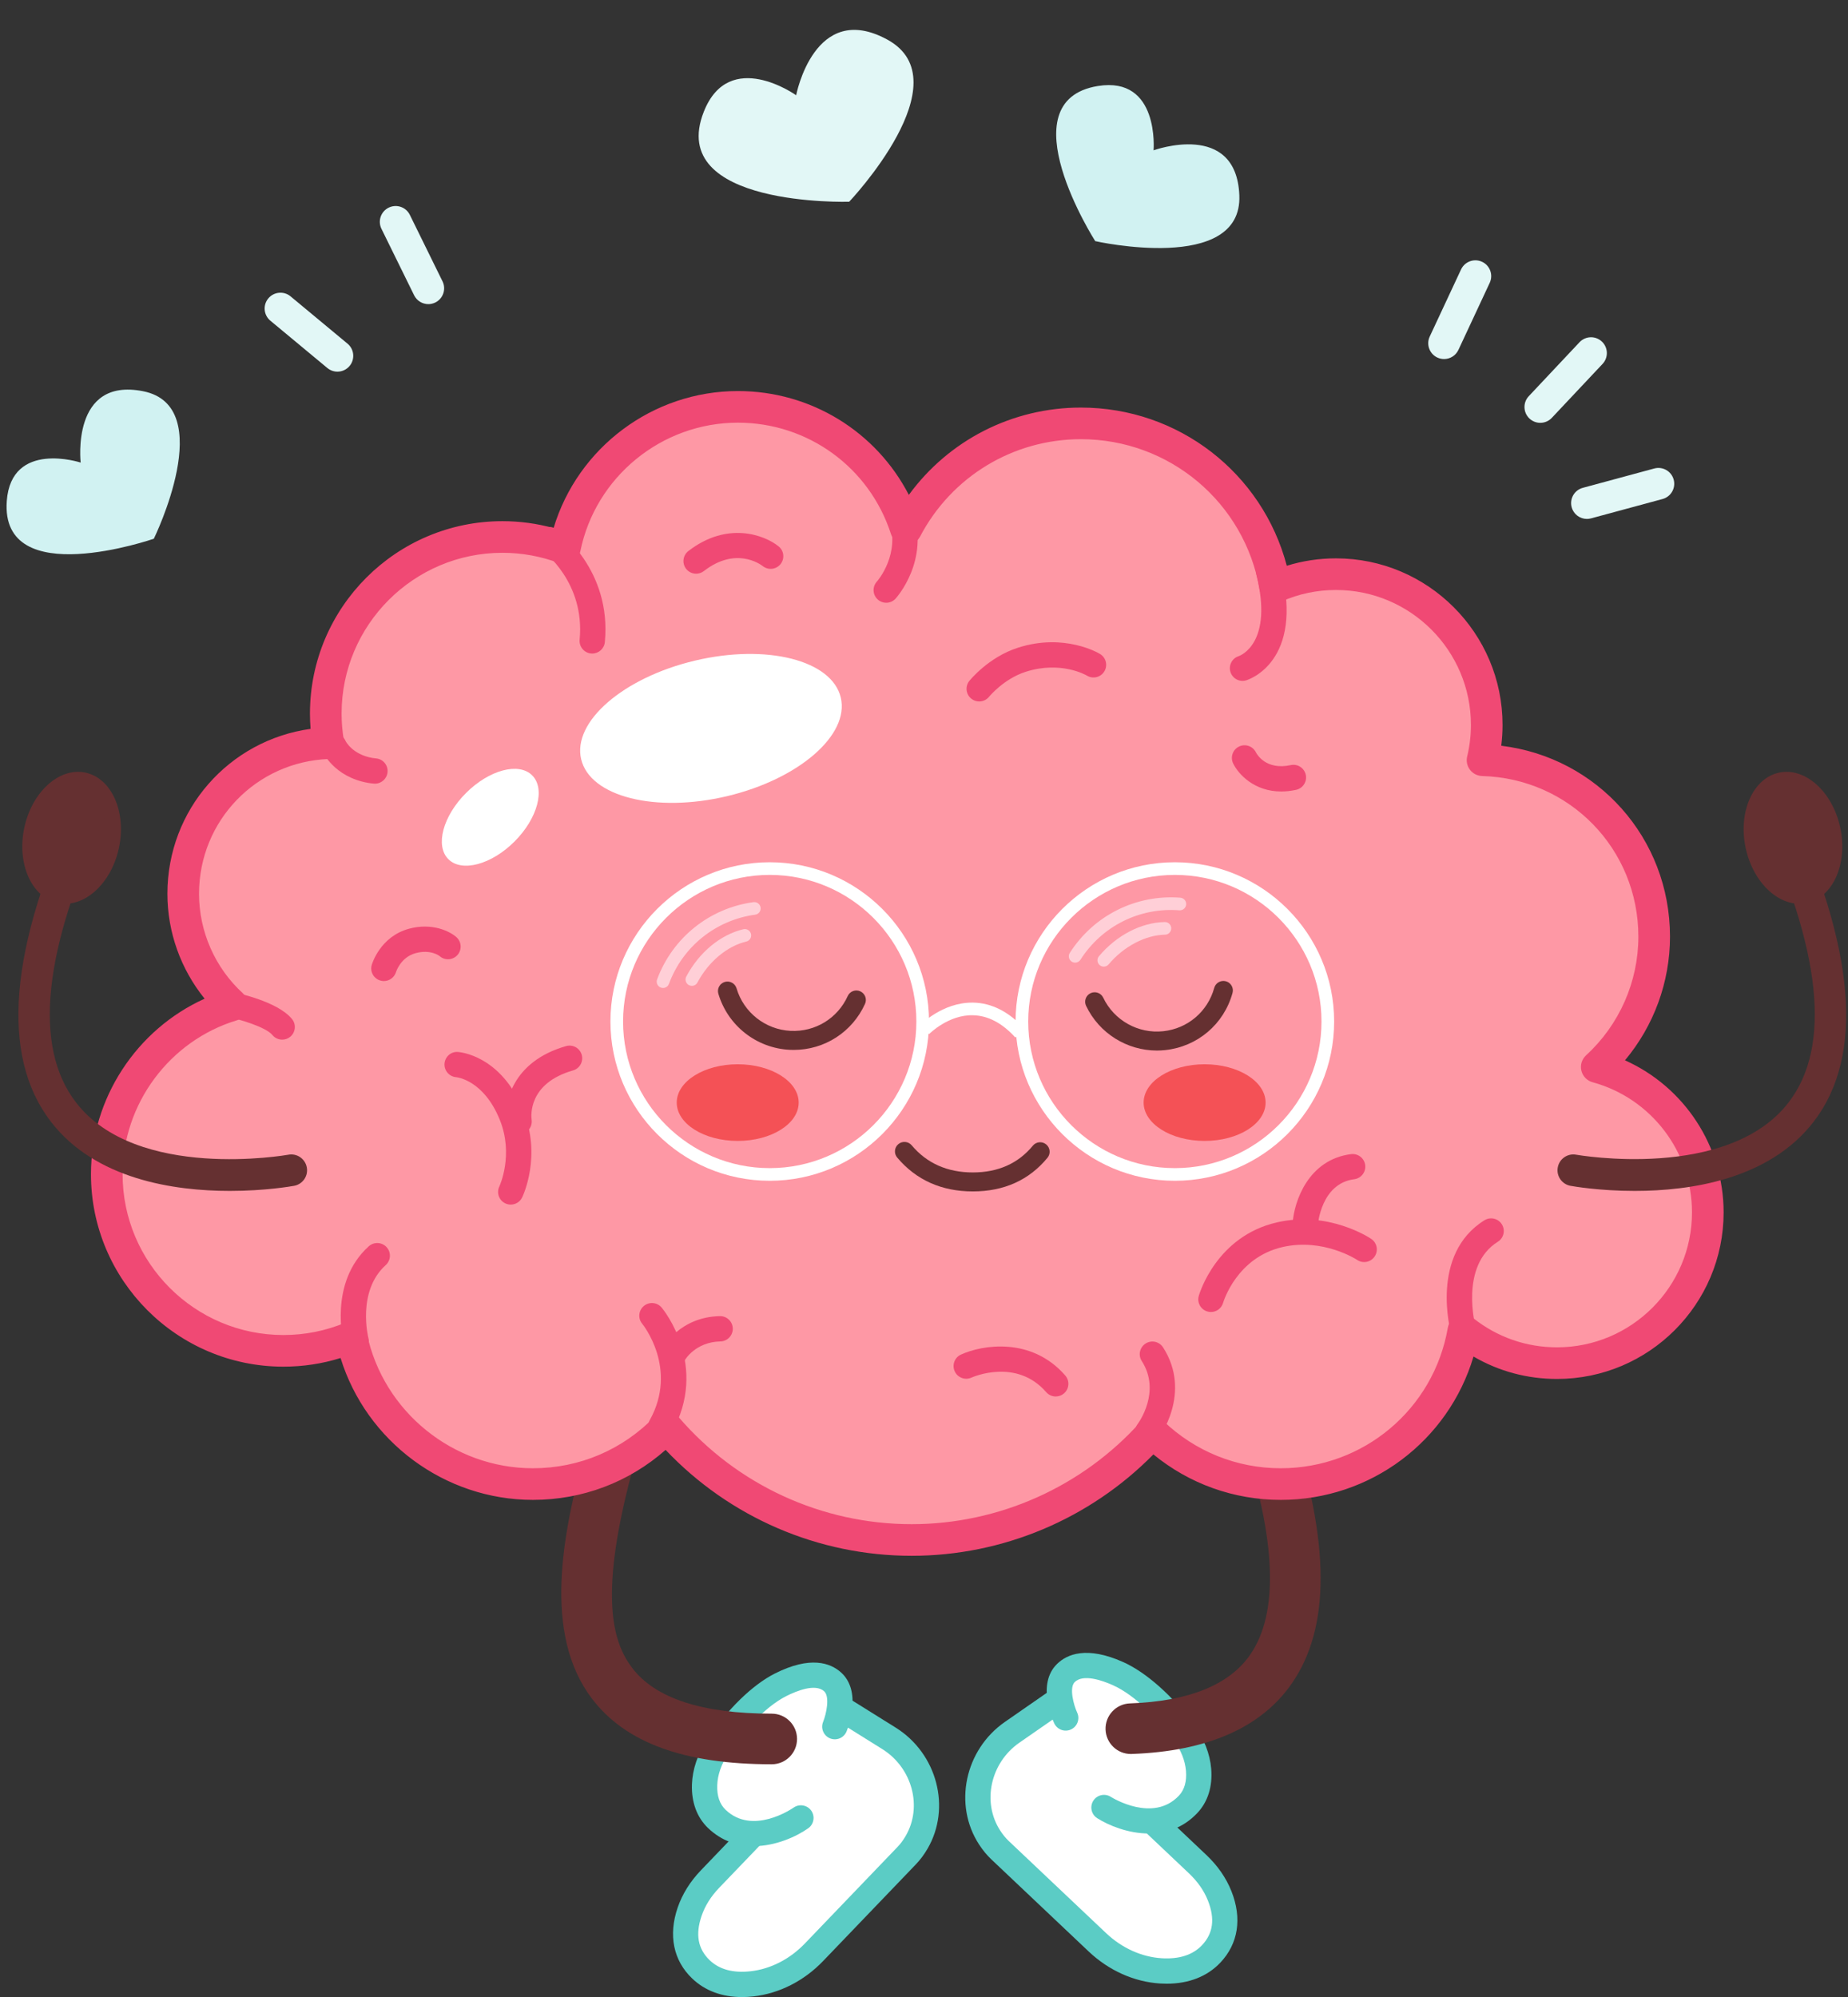 <?xml version="1.0" encoding="UTF-8"?><svg xmlns="http://www.w3.org/2000/svg" xmlns:xlink="http://www.w3.org/1999/xlink" height="668.2" preserveAspectRatio="xMidYMid meet" version="1.0" viewBox="-2.2 -10.0 618.2 668.2" width="618.2" zoomAndPan="magnify"><rect x="-2.2" y="-10.0" width="618.2" height="668.2" fill="#333333" stroke="none"/><defs><clipPath id="a"><path d="M 222 557 L 312 557 L 312 658.172 L 222 658.172 Z M 222 557"/></clipPath><clipPath id="b"><path d="M 518 254 L 615.379 254 L 615.379 389 L 518 389 Z M 518 254"/></clipPath></defs><g><g id="change1_1"><path d="M 405.805 624.301 C 404.199 620.262 401.605 616.691 398.445 613.707 L 383.34 599.406 L 383.176 599.203 C 387.281 599.012 391.562 597.59 395.23 593.715 C 398.469 590.293 399.07 585.902 398.754 582.113 C 398.375 577.586 396.512 573.332 393.824 569.664 C 388.117 561.875 379.789 553.516 371.777 549.941 C 365.484 547.137 358.543 545.656 354.359 549.758 C 350.941 553.105 352.305 559.176 353.414 562.484 L 350.969 559.469 L 336.398 569.574 C 324.977 577.5 321.281 593.191 328.879 604.832 C 329.91 606.414 331.082 607.844 332.367 609.062 L 364.902 639.852 C 370.695 645.336 378.16 648.902 386.125 649.406 C 391.953 649.773 398.309 648.656 402.965 643.738 C 409.016 637.348 408.004 629.84 405.805 624.301" fill="#fff"/></g><g id="change1_2"><path d="M 276.289 552.68 C 271.914 548.789 265.051 550.602 258.902 553.703 C 251.066 557.66 243.152 566.41 237.828 574.469 C 235.32 578.258 233.664 582.598 233.504 587.137 C 233.371 590.941 234.184 595.297 237.586 598.559 C 241.438 602.254 245.781 603.465 249.891 603.461 L 249.734 603.672 L 235.336 618.68 C 232.324 621.816 229.906 625.508 228.496 629.617 C 226.57 635.258 225.918 642.801 232.27 648.895 C 237.156 653.586 243.559 654.395 249.363 653.746 C 257.297 652.859 264.578 648.938 270.102 643.18 L 301.113 610.855 C 302.34 609.578 303.441 608.094 304.395 606.465 C 311.422 594.473 306.973 578.977 295.184 571.613 L 280.145 562.219 L 277.848 565.348 C 278.797 561.988 279.863 555.863 276.289 552.68" fill="#fff"/></g><g id="change2_1"><path d="M 388.09 653.703 C 387.355 653.703 386.613 653.68 385.855 653.633 C 377.18 653.082 368.703 649.281 361.992 642.926 L 329.457 612.137 C 327.949 610.711 326.562 609.027 325.336 607.145 C 316.652 593.844 320.531 575.434 333.984 566.098 L 348.555 555.988 C 350.477 554.656 353.109 555.133 354.445 557.055 C 355.777 558.977 355.301 561.613 353.379 562.945 L 338.812 573.055 C 329.09 579.801 326.223 593.02 332.426 602.516 C 333.293 603.848 334.254 605.016 335.277 605.988 L 367.812 636.777 C 373.09 641.773 379.688 644.758 386.391 645.184 C 392.25 645.547 396.805 644.09 399.891 640.828 C 403.645 636.859 404.293 631.965 401.871 625.863 C 400.562 622.574 398.434 619.52 395.539 616.781 L 380.43 602.48 C 378.734 600.875 378.66 598.195 380.27 596.496 C 381.875 594.801 384.559 594.727 386.254 596.332 L 401.355 610.633 C 405.148 614.219 407.969 618.293 409.738 622.738 C 413.348 631.824 412.031 640.312 406.039 646.648 C 401.648 651.285 395.477 653.703 388.09 653.703" fill="#5bccc5"/></g><g clip-path="url(#a)" id="change2_4"><path d="M 246.027 658.172 C 239.328 658.172 233.613 656.051 229.34 651.949 C 223.051 645.918 221.328 637.496 224.492 628.25 C 226.043 623.727 228.66 619.523 232.281 615.75 L 246.68 600.738 C 248.297 599.055 250.98 599 252.664 600.617 C 254.352 602.234 254.406 604.914 252.789 606.602 L 238.391 621.609 C 235.629 624.488 233.648 627.641 232.504 630.988 C 230.379 637.203 231.258 642.059 235.203 645.84 C 238.438 648.949 243.051 650.188 248.895 649.539 C 255.57 648.793 262.02 645.492 267.047 640.25 L 298.059 607.926 C 299.035 606.91 299.938 605.699 300.742 604.32 C 306.477 594.535 302.98 581.469 292.941 575.203 L 277.902 565.809 C 275.922 564.57 275.316 561.957 276.555 559.977 C 277.793 557.992 280.41 557.391 282.391 558.629 L 297.43 568.02 C 311.312 576.695 316.078 594.902 308.047 608.602 C 306.902 610.555 305.598 612.297 304.164 613.789 L 273.156 646.109 C 266.758 652.781 258.477 656.984 249.836 657.949 C 248.535 658.098 247.262 658.172 246.027 658.172" fill="#5bccc5"/></g><g id="change2_2"><path d="M 382.117 603.449 C 375.199 603.449 368.645 600.746 364.836 598.32 C 362.863 597.066 362.285 594.449 363.539 592.48 C 364.793 590.512 367.41 589.926 369.375 591.176 C 369.957 591.543 383.535 599.914 392.156 590.805 C 394.031 588.82 394.832 586.016 394.535 582.465 C 394.246 579.016 392.82 575.457 390.41 572.164 C 385.531 565.504 377.617 557.18 370.051 553.809 C 366.516 552.23 360.156 550 357.324 552.781 C 355.426 554.637 356.922 560.359 358.145 563.012 C 359.121 565.133 358.199 567.648 356.082 568.629 C 353.965 569.613 351.457 568.699 350.469 566.586 C 349.848 565.258 344.598 553.402 351.395 546.734 C 354.762 543.441 361.324 540.648 373.5 546.074 C 381.207 549.516 390.086 557.395 397.242 567.16 C 400.574 571.715 402.555 576.762 402.973 581.758 C 403.473 587.727 401.859 592.867 398.305 596.625 C 393.508 601.691 387.695 603.449 382.117 603.449" fill="#5bccc5"/></g><g id="change2_3"><path d="M 249.898 607.68 C 244.707 607.68 239.316 606.086 234.652 601.613 C 230.926 598.031 229.062 592.977 229.273 586.988 C 229.449 581.977 231.188 576.84 234.297 572.133 C 240.977 562.031 249.461 553.73 256.996 549.93 C 268.891 543.918 275.586 546.391 279.102 549.52 C 286.219 555.852 281.543 567.945 280.988 569.305 C 280.102 571.465 277.633 572.5 275.469 571.617 C 273.305 570.73 272.266 568.258 273.152 566.094 C 274.242 563.398 275.461 557.609 273.477 555.844 C 270.504 553.199 264.266 555.738 260.812 557.484 C 253.418 561.215 245.914 569.91 241.355 576.801 C 239.109 580.207 237.855 583.832 237.734 587.289 C 237.609 590.848 238.543 593.613 240.516 595.504 C 249.562 604.18 262.734 595.164 263.289 594.773 C 265.199 593.445 267.84 593.902 269.184 595.809 C 270.523 597.719 270.07 600.348 268.168 601.695 C 264.262 604.457 257.281 607.68 249.898 607.68" fill="#5bccc5"/></g><g id="change3_1"><path d="M 376.09 576.844 C 371.555 576.844 367.801 573.246 367.637 568.676 C 367.469 564.004 371.125 560.082 375.797 559.918 C 395.449 559.219 408.969 553.758 415.977 543.68 C 425.641 529.773 424.785 505.375 413.434 471.168 C 411.961 466.73 414.363 461.941 418.801 460.469 C 423.234 458.988 428.027 461.398 429.5 465.836 C 442.812 505.938 442.938 534.559 429.879 553.34 C 419.664 568.039 401.668 575.941 376.398 576.836 C 376.297 576.84 376.191 576.844 376.09 576.844" fill="#653031"/></g><g id="change3_2"><path d="M 255.961 580.285 C 226.699 580.285 207.023 573.094 195.805 558.305 C 179.422 536.703 185.684 503.551 193.965 473.965 C 195.227 469.465 199.898 466.828 204.398 468.098 C 208.902 469.355 211.531 474.027 210.27 478.531 C 197.434 524.383 203.008 539.777 209.297 548.07 C 216.984 558.211 232.684 563.352 255.961 563.352 C 260.637 563.352 264.43 567.145 264.43 571.816 C 264.43 576.492 260.637 580.285 255.961 580.285" fill="#653031"/></g><g id="change4_1"><path d="M 513.066 131.469 C 511.766 131.469 510.461 130.992 509.441 130.031 C 507.312 128.031 507.211 124.684 509.211 122.555 L 526.184 104.504 C 528.188 102.375 531.535 102.273 533.664 104.277 C 535.793 106.277 535.895 109.629 533.895 111.758 L 516.922 129.805 C 515.879 130.91 514.473 131.469 513.066 131.469" fill="#e2f7f6"/></g><g id="change4_2"><path d="M 480.871 110.129 C 480.121 110.129 479.363 109.969 478.637 109.633 C 475.988 108.395 474.844 105.246 476.078 102.598 L 486.559 80.148 C 487.797 77.504 490.934 76.359 493.59 77.59 C 496.238 78.824 497.383 81.973 496.148 84.625 L 485.672 107.074 C 484.77 109 482.863 110.129 480.871 110.129" fill="#e2f7f6"/></g><g id="change4_3"><path d="M 141.09 91.754 C 139.137 91.754 137.258 90.668 136.336 88.797 L 125.406 66.559 C 124.117 63.934 125.199 60.766 127.82 59.477 C 130.441 58.18 133.613 59.27 134.902 61.891 L 145.832 84.129 C 147.121 86.75 146.039 89.922 143.418 91.211 C 142.668 91.578 141.871 91.754 141.09 91.754" fill="#e2f7f6"/></g><g id="change4_4"><path d="M 110.68 114.348 C 109.484 114.348 108.289 113.945 107.301 113.125 L 88.242 97.297 C 85.992 95.43 85.684 92.094 87.551 89.844 C 89.418 87.598 92.758 87.289 95.004 89.156 L 114.062 104.988 C 116.309 106.852 116.617 110.188 114.75 112.438 C 113.703 113.695 112.199 114.348 110.68 114.348" fill="#e2f7f6"/></g><g id="change4_5"><path d="M 528.66 163.621 C 526.328 163.621 524.195 162.066 523.555 159.711 C 522.793 156.887 524.461 153.98 527.281 153.219 L 551.195 146.746 C 554.012 145.98 556.922 147.648 557.688 150.473 C 558.449 153.293 556.785 156.199 553.961 156.961 L 530.047 163.434 C 529.582 163.559 529.117 163.621 528.66 163.621" fill="#e2f7f6"/></g><g id="change5_1"><path d="M 531.953 346.988 C 543.758 336.184 551.16 320.656 551.16 303.395 C 551.16 271.32 525.605 245.238 493.75 244.348 C 494.656 240.559 495.152 236.609 495.152 232.539 C 495.152 204.684 472.57 182.105 444.715 182.105 C 437.484 182.105 430.617 183.637 424.398 186.379 C 419.047 155.301 391.984 131.652 359.379 131.652 C 333.969 131.652 311.926 146.023 300.895 167.07 C 293.234 143.316 270.957 126.125 244.652 126.125 C 216.043 126.125 192.184 146.461 186.734 173.469 C 180.246 171.016 173.215 169.664 165.867 169.664 C 133.234 169.664 106.777 196.117 106.777 228.754 C 106.777 232.129 107.074 235.43 107.617 238.648 C 80.648 239.656 59.09 261.824 59.09 289.039 C 59.09 303.797 65.434 317.074 75.535 326.297 C 51.227 333.621 33.52 356.176 33.52 382.871 C 33.52 415.508 59.977 441.961 92.609 441.961 C 100.684 441.961 108.375 440.336 115.387 437.406 C 121.32 465.473 146.227 486.539 176.062 486.539 C 193.617 486.539 209.453 479.234 220.738 467.516 C 240.562 490.602 269.945 505.246 302.762 505.246 C 334.762 505.246 363.5 491.332 383.293 469.238 C 394.441 479.945 409.566 486.539 426.242 486.539 C 456.867 486.539 482.289 464.34 487.34 435.156 C 495.945 441.988 506.824 446.078 518.664 446.078 C 546.52 446.078 569.102 423.496 569.102 395.641 C 569.102 372.387 553.359 352.82 531.953 346.988" fill="#fe98a5"/></g><g id="change6_1"><path d="M 220.738 462.223 C 220.789 462.223 220.836 462.223 220.891 462.223 C 222.379 462.266 223.781 462.934 224.754 464.066 C 244.34 486.875 272.77 499.953 302.762 499.953 C 331.938 499.953 359.852 487.473 379.352 465.711 C 380.312 464.641 381.66 464.008 383.098 463.953 C 384.547 463.898 385.926 464.43 386.961 465.426 C 397.586 475.625 411.535 481.246 426.242 481.246 C 453.91 481.246 477.414 461.484 482.129 434.254 C 482.445 432.414 483.711 430.879 485.457 430.215 C 487.199 429.547 489.164 429.852 490.629 431.016 C 498.688 437.406 508.383 440.785 518.664 440.785 C 543.559 440.785 563.809 420.535 563.809 395.641 C 563.809 375.336 550.137 357.43 530.562 352.094 C 528.703 351.586 527.266 350.105 526.812 348.23 C 526.355 346.359 526.957 344.387 528.379 343.086 C 539.496 332.91 545.871 318.445 545.871 303.395 C 545.871 274.066 522.91 250.457 493.598 249.637 C 492.008 249.59 490.516 248.828 489.547 247.562 C 488.578 246.297 488.23 244.66 488.602 243.109 C 489.438 239.637 489.859 236.078 489.859 232.539 C 489.859 207.648 469.609 187.395 444.715 187.395 C 438.406 187.395 432.289 188.68 426.535 191.219 C 425.043 191.875 423.336 191.809 421.898 191.039 C 420.465 190.27 419.461 188.879 419.184 187.273 C 414.164 158.113 389.008 136.945 359.379 136.945 C 336.727 136.945 316.113 149.43 305.582 169.527 C 304.59 171.414 302.555 172.531 300.441 172.344 C 298.316 172.16 296.512 170.723 295.855 168.695 C 288.672 146.398 268.094 131.414 244.652 131.414 C 219.137 131.414 196.961 149.539 191.922 174.512 C 191.617 176.035 190.656 177.344 189.297 178.098 C 187.938 178.848 186.32 178.965 184.863 178.418 C 178.785 176.121 172.395 174.953 165.867 174.953 C 136.203 174.953 112.07 199.09 112.07 228.754 C 112.07 231.719 112.328 234.754 112.836 237.77 C 113.09 239.27 112.688 240.809 111.723 241.988 C 110.762 243.172 109.34 243.883 107.816 243.938 C 83.461 244.844 64.383 264.656 64.383 289.039 C 64.383 301.695 69.75 313.848 79.102 322.387 C 80.508 323.672 81.117 325.613 80.695 327.469 C 80.273 329.324 78.887 330.812 77.062 331.363 C 54.539 338.152 38.812 359.332 38.812 382.871 C 38.812 412.535 62.945 436.668 92.609 436.668 C 99.793 436.668 106.77 435.273 113.344 432.523 C 114.797 431.918 116.445 431.984 117.844 432.723 C 119.238 433.453 120.234 434.77 120.562 436.312 C 126.07 462.348 149.41 481.246 176.062 481.246 C 191.613 481.246 206.121 475.066 216.926 463.844 C 217.926 462.809 219.301 462.223 220.738 462.223 Z M 302.762 510.535 C 271.539 510.535 241.852 497.688 220.461 475.102 C 208.18 485.926 192.617 491.828 176.062 491.828 C 146.477 491.828 120.328 472.195 111.73 444.363 C 105.566 446.281 99.156 447.254 92.609 447.254 C 57.109 447.254 28.23 418.371 28.23 382.871 C 28.23 357.492 43.508 334.402 66.25 324.137 C 58.262 314.273 53.801 301.863 53.801 289.039 C 53.801 260.879 74.418 237.656 101.695 233.863 C 101.559 232.152 101.488 230.445 101.488 228.754 C 101.488 193.254 130.367 164.371 165.867 164.371 C 171.691 164.371 177.426 165.148 182.984 166.684 C 191.055 139.793 216.109 120.836 244.652 120.836 C 269.086 120.836 290.918 134.438 301.828 155.578 C 315.141 137.336 336.363 126.363 359.379 126.363 C 392.043 126.363 420.074 148.27 428.266 179.289 C 433.574 177.645 439.082 176.812 444.715 176.812 C 475.445 176.812 500.441 201.812 500.441 232.539 C 500.441 234.863 500.297 237.191 500.004 239.512 C 532.109 243.387 556.453 270.363 556.453 303.395 C 556.453 318.562 551.043 333.23 541.395 344.758 C 561.18 353.602 574.391 373.465 574.391 395.641 C 574.391 426.371 549.391 451.367 518.664 451.367 C 508.695 451.367 499.172 448.797 490.723 443.867 C 482.324 472.086 456.367 491.828 426.242 491.828 C 410.582 491.828 395.641 486.461 383.633 476.609 C 362.363 498.23 333.184 510.535 302.762 510.535" fill="#f04974"/></g><g id="change6_2"><path d="M 294.262 191.672 C 293.246 191.672 292.23 191.309 291.422 190.574 C 289.691 189.008 289.559 186.34 291.113 184.609 C 291.477 184.199 299.105 175.371 295.188 163.785 C 294.438 161.57 295.625 159.168 297.84 158.422 C 300.055 157.664 302.457 158.859 303.207 161.074 C 308.758 177.484 297.867 189.766 297.402 190.277 C 296.566 191.199 295.414 191.672 294.262 191.672" fill="#f04974"/></g><g id="change6_3"><path d="M 413.449 217.809 C 411.629 217.809 409.949 216.625 409.398 214.793 C 408.73 212.574 409.973 210.234 412.172 209.539 C 412.781 209.328 423.805 205.109 418.09 182.266 C 417.523 179.996 418.902 177.699 421.168 177.133 C 423.434 176.562 425.734 177.945 426.305 180.211 C 434.105 211.406 415.469 217.391 414.668 217.629 C 414.266 217.75 413.852 217.809 413.449 217.809" fill="#f04974"/></g><g id="change6_4"><path d="M 195.922 208.664 C 195.785 208.664 195.648 208.656 195.512 208.645 C 193.184 208.422 191.48 206.352 191.703 204.023 C 193.547 184.816 179.594 174.406 178.996 173.973 C 177.113 172.598 176.688 169.953 178.055 168.066 C 179.422 166.176 182.051 165.742 183.945 167.102 C 184.699 167.645 202.449 180.668 200.133 204.836 C 199.922 207.023 198.078 208.664 195.922 208.664" fill="#f04974"/></g><g id="change6_5"><path d="M 426.395 254.816 C 417.367 254.816 412.027 249 410.309 245.41 C 409.301 243.301 410.195 240.773 412.305 239.766 C 414.398 238.766 416.902 239.637 417.93 241.719 C 418.27 242.375 421.32 247.777 429.578 245.988 C 431.871 245.488 434.117 246.941 434.613 249.227 C 435.109 251.512 433.66 253.766 431.375 254.262 C 429.605 254.645 427.945 254.816 426.395 254.816" fill="#f04974"/></g><g id="change6_6"><path d="M 230.664 181.949 C 229.402 181.949 228.152 181.387 227.316 180.312 C 225.887 178.465 226.223 175.805 228.07 174.371 C 241.039 164.32 253.488 168.949 258.262 172.805 C 260.082 174.27 260.363 176.938 258.895 178.758 C 257.434 180.562 254.785 180.852 252.969 179.41 C 252.043 178.695 243.863 172.84 233.258 181.066 C 232.484 181.66 231.574 181.949 230.664 181.949" fill="#f04974"/></g><g id="change6_7"><path d="M 92.199 337.844 C 90.973 337.844 89.758 337.316 88.922 336.293 C 86.766 333.66 77.91 330.934 72.602 329.922 C 70.305 329.484 68.801 327.266 69.238 324.973 C 69.672 322.672 71.895 321.156 74.184 321.605 C 76.883 322.117 90.598 324.977 95.473 330.934 C 96.953 332.738 96.688 335.406 94.879 336.891 C 94.094 337.531 93.141 337.844 92.199 337.844" fill="#f04974"/></g><g id="change6_8"><path d="M 168.652 393.031 C 168.031 393.031 167.398 392.898 166.801 392.605 C 164.699 391.578 163.828 389.043 164.852 386.945 C 164.895 386.855 169.762 376.379 164.965 364.594 C 159.586 351.387 150.746 350.438 150.371 350.402 C 148.07 350.195 146.328 348.176 146.5 345.867 C 146.676 343.566 148.648 341.797 150.938 341.961 C 151.523 341.992 165.324 343.016 172.809 361.402 C 179.07 376.789 172.734 390.098 172.461 390.656 C 171.727 392.16 170.223 393.031 168.652 393.031" fill="#f04974"/></g><g id="change6_9"><path d="M 171.441 369.477 C 169.398 369.477 167.605 368.008 167.277 365.93 C 166.215 359.227 169.008 345.188 187.164 340 C 189.41 339.352 191.754 340.66 192.398 342.906 C 193.039 345.156 191.738 347.496 189.492 348.141 C 174.41 352.449 175.473 363.406 175.645 364.645 C 175.965 366.941 174.371 369.09 172.074 369.43 C 171.863 369.465 171.652 369.477 171.441 369.477" fill="#f04974"/></g><g id="change6_10"><path d="M 116.941 442.977 C 115.062 442.977 113.344 441.715 112.848 439.809 C 112.629 438.973 107.664 419.16 121.164 406.98 C 122.902 405.414 125.578 405.555 127.145 407.289 C 128.707 409.023 128.57 411.699 126.836 413.27 C 117.109 422.043 121 437.52 121.039 437.676 C 121.629 439.938 120.273 442.25 118.012 442.84 C 117.652 442.934 117.293 442.977 116.941 442.977" fill="#f04974"/></g><g id="change6_11"><path d="M 218.812 471.508 C 218.113 471.508 217.402 471.332 216.75 470.969 C 214.711 469.828 213.98 467.25 215.121 465.211 C 224.805 447.883 212.762 433.055 212.637 432.906 C 211.145 431.109 211.391 428.441 213.188 426.945 C 214.988 425.449 217.656 425.699 219.148 427.496 C 219.801 428.281 235 446.996 222.512 469.34 C 221.734 470.727 220.297 471.508 218.812 471.508" fill="#f04974"/></g><g id="change6_12"><path d="M 223.137 447.312 C 222.441 447.312 221.742 447.141 221.098 446.781 C 219.066 445.652 218.316 443.125 219.422 441.086 C 219.652 440.656 225.246 430.625 238.613 430.348 C 238.641 430.348 238.672 430.348 238.699 430.348 C 240.996 430.348 242.883 432.184 242.934 434.492 C 242.98 436.828 241.125 438.762 238.785 438.812 C 230.465 438.984 226.984 444.906 226.844 445.16 C 226.059 446.531 224.617 447.312 223.137 447.312" fill="#f04974"/></g><g id="change6_13"><path d="M 350.969 457.23 C 349.785 457.23 348.609 456.738 347.773 455.773 C 337.844 444.352 323.371 450.648 322.766 450.922 C 320.629 451.875 318.133 450.93 317.172 448.805 C 316.211 446.68 317.137 444.184 319.258 443.215 C 326.391 439.945 342.867 437.219 354.164 450.223 C 355.695 451.988 355.508 454.66 353.742 456.195 C 352.945 456.891 351.953 457.23 350.969 457.23" fill="#f04974"/></g><g id="change6_14"><path d="M 487.336 439.391 C 485.48 439.391 483.781 438.164 483.262 436.293 C 482.961 435.211 476.105 409.668 494.379 398.277 C 496.363 397.043 498.977 397.648 500.211 399.633 C 501.445 401.617 500.84 404.227 498.855 405.465 C 485.973 413.496 491.363 433.828 491.422 434.031 C 492.035 436.285 490.715 438.613 488.465 439.234 C 488.09 439.34 487.707 439.391 487.336 439.391" fill="#f04974"/></g><g id="change6_15"><path d="M 381.758 473.211 C 380.871 473.211 379.973 472.93 379.207 472.352 C 377.348 470.945 376.977 468.301 378.379 466.434 C 378.727 465.965 386.281 455.543 379.742 445.367 C 378.48 443.402 379.051 440.785 381.016 439.52 C 382.98 438.258 385.598 438.824 386.867 440.793 C 396.645 456.004 385.613 470.906 385.137 471.531 C 384.305 472.633 383.039 473.211 381.758 473.211" fill="#f04974"/></g><g id="change6_16"><path d="M 402.887 428.965 C 402.496 428.965 402.102 428.91 401.707 428.797 C 399.469 428.148 398.176 425.816 398.816 423.574 C 399.051 422.766 404.738 403.648 424.906 398.992 C 442.219 394.996 455.949 404.125 456.527 404.52 C 458.457 405.832 458.961 408.465 457.648 410.398 C 456.336 412.336 453.707 412.844 451.77 411.52 C 451.672 411.457 440.453 404.098 426.812 407.242 C 411.59 410.754 407.133 425.305 406.949 425.922 C 406.406 427.766 404.719 428.965 402.887 428.965" fill="#f04974"/></g><g id="change6_17"><path d="M 325.367 224.695 C 324.434 224.695 323.496 224.391 322.719 223.762 C 320.902 222.301 320.605 219.648 322.062 217.824 C 322.32 217.504 328.516 209.859 338.301 206.719 C 353.902 201.699 365.336 208.527 365.812 208.824 C 367.809 210.043 368.434 212.648 367.215 214.645 C 365.996 216.637 363.395 217.266 361.395 216.043 C 361.07 215.852 352.66 210.996 340.891 214.777 C 333.598 217.117 328.715 223.062 328.664 223.121 C 327.828 224.156 326.602 224.695 325.367 224.695" fill="#f04974"/></g><g id="change6_18"><path d="M 126.215 318.242 C 125.82 318.242 125.422 318.184 125.023 318.066 C 122.801 317.406 121.516 315.105 122.148 312.871 C 122.262 312.484 124.965 303.344 134.645 300.727 C 142.289 298.664 148.191 301.527 150.469 303.539 C 152.223 305.094 152.383 307.766 150.836 309.516 C 149.289 311.27 146.617 311.434 144.859 309.883 C 144.805 309.84 141.891 307.535 136.855 308.898 C 131.867 310.246 130.34 315.027 130.277 315.23 C 129.719 317.055 128.031 318.242 126.215 318.242" fill="#f04974"/></g><g id="change6_19"><path d="M 123.23 252.195 C 123.117 252.195 123.008 252.191 122.895 252.184 C 122.266 252.133 121.617 252.051 120.961 251.938 C 109.527 249.957 105.754 241.582 105.598 241.227 C 104.664 239.082 105.645 236.586 107.789 235.652 C 109.93 234.723 112.43 235.699 113.363 237.844 C 113.426 237.969 115.617 242.422 122.402 243.598 C 122.793 243.664 123.176 243.711 123.555 243.742 C 125.887 243.922 127.629 245.957 127.445 248.289 C 127.273 250.512 125.418 252.195 123.23 252.195" fill="#f04974"/></g><g id="change6_20"><path d="M 434.449 403.723 C 434.355 403.723 434.258 403.719 434.16 403.711 C 431.824 403.555 430.062 401.535 430.223 399.203 C 430.707 392.023 435.414 377.969 449.754 376.145 C 452.062 375.855 454.191 377.484 454.488 379.809 C 454.781 382.125 453.141 384.246 450.824 384.543 C 439.73 385.953 438.68 399.637 438.668 399.773 C 438.516 402.012 436.656 403.723 434.449 403.723" fill="#f04974"/></g><g id="change1_3"><path d="M 192.211 244.023 C 195.184 256.547 217.039 262.074 241.023 256.379 C 265.004 250.68 282.035 235.91 279.062 223.387 C 276.086 210.867 254.23 205.336 230.25 211.035 C 206.266 216.73 189.234 231.504 192.211 244.023" fill="#fff"/></g><g id="change1_4"><path d="M 147.785 277.461 C 152.266 281.941 162.176 279.297 169.918 271.551 C 177.664 263.809 180.309 253.898 175.828 249.418 C 171.348 244.938 161.438 247.582 153.691 255.324 C 145.949 263.07 143.305 272.98 147.785 277.461" fill="#fff"/></g><g id="change3_3"><path d="M 323.238 388.621 C 312.773 388.621 304.258 384.809 297.926 377.281 C 296.797 375.941 296.969 373.938 298.309 372.809 C 299.652 371.676 301.652 371.855 302.781 373.191 C 307.852 379.219 314.734 382.273 323.238 382.273 C 331.676 382.273 338.426 379.266 343.301 373.328 C 344.414 371.973 346.414 371.773 347.77 372.891 C 349.125 374.004 349.32 376.004 348.211 377.359 C 342.066 384.832 333.664 388.621 323.238 388.621" fill="#653031"/></g><g id="change7_1"><path d="M 264.977 358.902 C 264.977 365.984 255.848 371.727 244.578 371.727 C 233.316 371.727 224.184 365.984 224.184 358.902 C 224.184 351.82 233.316 346.078 244.578 346.078 C 255.848 346.078 264.977 351.82 264.977 358.902" fill="#f45156"/></g><g id="change7_2"><path d="M 421.168 358.902 C 421.168 365.984 412.035 371.727 400.77 371.727 C 389.504 371.727 380.371 365.984 380.371 358.902 C 380.371 351.82 389.504 346.078 400.77 346.078 C 412.035 346.078 421.168 351.82 421.168 358.902" fill="#f45156"/></g><g id="change1_5"><path d="M 390.816 282.723 C 363.77 282.723 341.766 304.727 341.766 331.773 C 341.766 358.824 363.77 380.828 390.816 380.828 C 417.867 380.828 439.871 358.824 439.871 331.773 C 439.871 304.727 417.867 282.723 390.816 282.723 Z M 390.816 385.062 C 361.434 385.062 337.531 361.156 337.531 331.773 C 337.531 302.391 361.434 278.488 390.816 278.488 C 420.199 278.488 444.105 302.391 444.105 331.773 C 444.105 361.156 420.199 385.062 390.816 385.062" fill="#fff"/></g><g id="change1_6"><path d="M 255.289 282.723 C 228.242 282.723 206.234 304.727 206.234 331.773 C 206.234 358.824 228.242 380.828 255.289 380.828 C 282.336 380.828 304.344 358.824 304.344 331.773 C 304.344 304.727 282.336 282.723 255.289 282.723 Z M 255.289 385.062 C 225.906 385.062 202.004 361.156 202.004 331.773 C 202.004 302.391 225.906 278.488 255.289 278.488 C 284.672 278.488 308.574 302.391 308.574 331.773 C 308.574 361.156 284.672 385.062 255.289 385.062" fill="#fff"/></g><g id="change8_1"><path d="M 219.598 320.559 C 219.355 320.559 219.105 320.516 218.867 320.426 C 217.77 320.02 217.207 318.805 217.613 317.707 C 222.777 303.746 235.133 293.832 249.859 291.84 C 251.02 291.688 252.082 292.496 252.242 293.656 C 252.398 294.812 251.586 295.879 250.426 296.035 C 237.254 297.816 226.203 306.684 221.582 319.176 C 221.27 320.027 220.461 320.559 219.598 320.559" fill="#ffcfd7"/></g><g id="change8_2"><path d="M 229.242 319.84 C 228.906 319.84 228.57 319.762 228.254 319.594 C 227.223 319.047 226.828 317.766 227.375 316.734 C 231.672 308.621 238.816 302.703 246.488 300.898 C 247.609 300.637 248.762 301.34 249.031 302.477 C 249.297 303.613 248.594 304.754 247.453 305.02 C 241.055 306.527 234.793 311.773 231.117 318.715 C 230.734 319.434 230.004 319.84 229.242 319.84" fill="#ffcfd7"/></g><g id="change8_3"><path d="M 357.461 312.074 C 357.07 312.074 356.676 311.965 356.324 311.742 C 355.34 311.113 355.047 309.805 355.676 308.82 C 363.672 296.262 377.855 289.199 392.656 290.352 C 393.824 290.445 394.691 291.465 394.602 292.625 C 394.512 293.793 393.469 294.664 392.324 294.57 C 379.066 293.52 366.398 299.859 359.246 311.094 C 358.844 311.727 358.16 312.074 357.461 312.074" fill="#ffcfd7"/></g><g id="change8_4"><path d="M 367.039 313.41 C 366.562 313.41 366.074 313.246 365.68 312.914 C 364.785 312.16 364.668 310.824 365.426 309.93 C 371.336 302.91 379.57 298.637 387.449 298.492 C 387.465 298.492 387.477 298.492 387.488 298.492 C 388.641 298.492 389.582 299.414 389.605 300.57 C 389.625 301.738 388.695 302.703 387.527 302.727 C 380.949 302.844 373.723 306.648 368.66 312.66 C 368.242 313.156 367.645 313.41 367.039 313.41" fill="#ffcfd7"/></g><g id="change1_7"><path d="M 337.461 337.125 C 333.066 332.285 328.297 329.781 323.289 329.684 C 315.105 329.438 308.656 335.922 308.594 335.988 L 305.566 333.031 C 305.871 332.719 313.07 325.449 322.977 325.449 C 323.094 325.449 323.211 325.449 323.328 325.449 C 329.562 325.559 335.371 328.531 340.594 334.277 L 337.461 337.125" fill="#fff"/></g><g id="change3_4"><path d="M 263.305 341.277 C 262.859 341.277 262.414 341.27 261.961 341.246 C 250.848 340.691 241.258 333.152 238.105 322.48 C 237.609 320.801 238.57 319.031 240.254 318.535 C 241.93 318.039 243.699 319.004 244.195 320.684 C 246.586 328.77 253.852 334.484 262.277 334.902 C 270.473 335.312 277.988 330.742 281.383 323.254 C 282.109 321.656 283.996 320.949 285.586 321.676 C 287.184 322.398 287.891 324.281 287.168 325.875 C 282.875 335.344 273.605 341.277 263.305 341.277" fill="#653031"/></g><g id="change3_5"><path d="M 384.816 341.488 C 374.785 341.488 365.496 335.723 361.121 326.527 C 360.367 324.945 361.039 323.055 362.621 322.297 C 364.207 321.547 366.102 322.219 366.855 323.801 C 370.48 331.414 378.559 335.93 386.941 335.023 C 395.113 334.145 401.809 328.453 403.988 320.527 C 404.453 318.84 406.199 317.855 407.891 318.312 C 409.582 318.777 410.574 320.523 410.109 322.215 C 407.234 332.672 398.402 340.176 387.617 341.336 C 386.68 341.438 385.742 341.488 384.816 341.488" fill="#653031"/></g><g id="change3_6"><path d="M 613.418 266.949 C 615.977 278.992 610.965 290.258 602.219 292.117 C 593.477 293.973 584.312 285.715 581.758 273.672 C 579.199 261.629 584.215 250.359 592.957 248.504 C 601.699 246.648 610.859 254.906 613.418 266.949" fill="#653031"/></g><g clip-path="url(#b)" id="change3_9"><path d="M 544.652 388.453 C 532.832 388.453 524.062 386.91 523.16 386.746 C 520.289 386.223 518.387 383.465 518.91 380.594 C 519.434 377.719 522.199 375.801 525.062 376.336 C 525.566 376.426 575.84 385.203 596.129 358.848 C 610.566 340.094 607.148 307.672 585.969 262.488 C 584.73 259.844 585.867 256.695 588.516 255.453 C 591.16 254.211 594.312 255.355 595.551 258 C 618.555 307.074 621.562 343.188 604.492 365.328 C 589.641 384.594 563.34 388.453 544.652 388.453" fill="#653031"/></g><g id="change3_7"><path d="M 5.926 266.949 C 3.367 278.992 8.383 290.258 17.125 292.117 C 25.871 293.973 35.031 285.715 37.59 273.672 C 40.148 261.629 35.133 250.359 26.391 248.504 C 17.645 246.648 8.484 254.906 5.926 266.949" fill="#653031"/></g><g id="change3_8"><path d="M 74.691 388.453 C 56.008 388.453 29.707 384.598 14.852 365.328 C -2.219 343.188 0.789 307.074 23.793 258 C 25.031 255.355 28.18 254.207 30.828 255.453 C 33.477 256.695 34.617 259.844 33.375 262.488 C 12.191 307.691 8.777 340.117 23.234 358.867 C 43.586 385.266 93.777 376.43 94.277 376.336 C 97.152 375.801 99.91 377.715 100.434 380.59 C 100.965 383.465 99.059 386.223 96.184 386.746 C 95.285 386.91 86.512 388.453 74.691 388.453" fill="#653031"/></g><g id="change4_6"><path d="M 264.133 21.871 C 264.133 21.871 270.207 -10.027 294.586 3.223 C 320.176 17.129 281.871 57.504 281.871 57.504 C 281.871 57.504 220.57 59.383 233.246 27.363 C 241.746 5.895 264.133 21.871 264.133 21.871" fill="#e2f7f6"/></g><g id="change9_1"><path d="M 24.785 144.766 C 24.785 144.766 21.473 116.129 45.641 120.891 C 71.012 125.891 49.258 170.25 49.258 170.25 C 49.258 170.25 -2.184 188.094 0.07 157.605 C 1.582 137.16 24.785 144.766 24.785 144.766" fill="#d1f2f2"/></g><g id="change9_2"><path d="M 383.699 40.293 C 383.699 40.293 411.383 30.199 412.387 55.355 C 413.445 81.766 364.18 70.68 364.18 70.68 C 364.18 70.68 334.219 23.781 365.062 18.777 C 385.746 15.422 383.699 40.293 383.699 40.293" fill="#d1f2f2"/></g></g></svg>